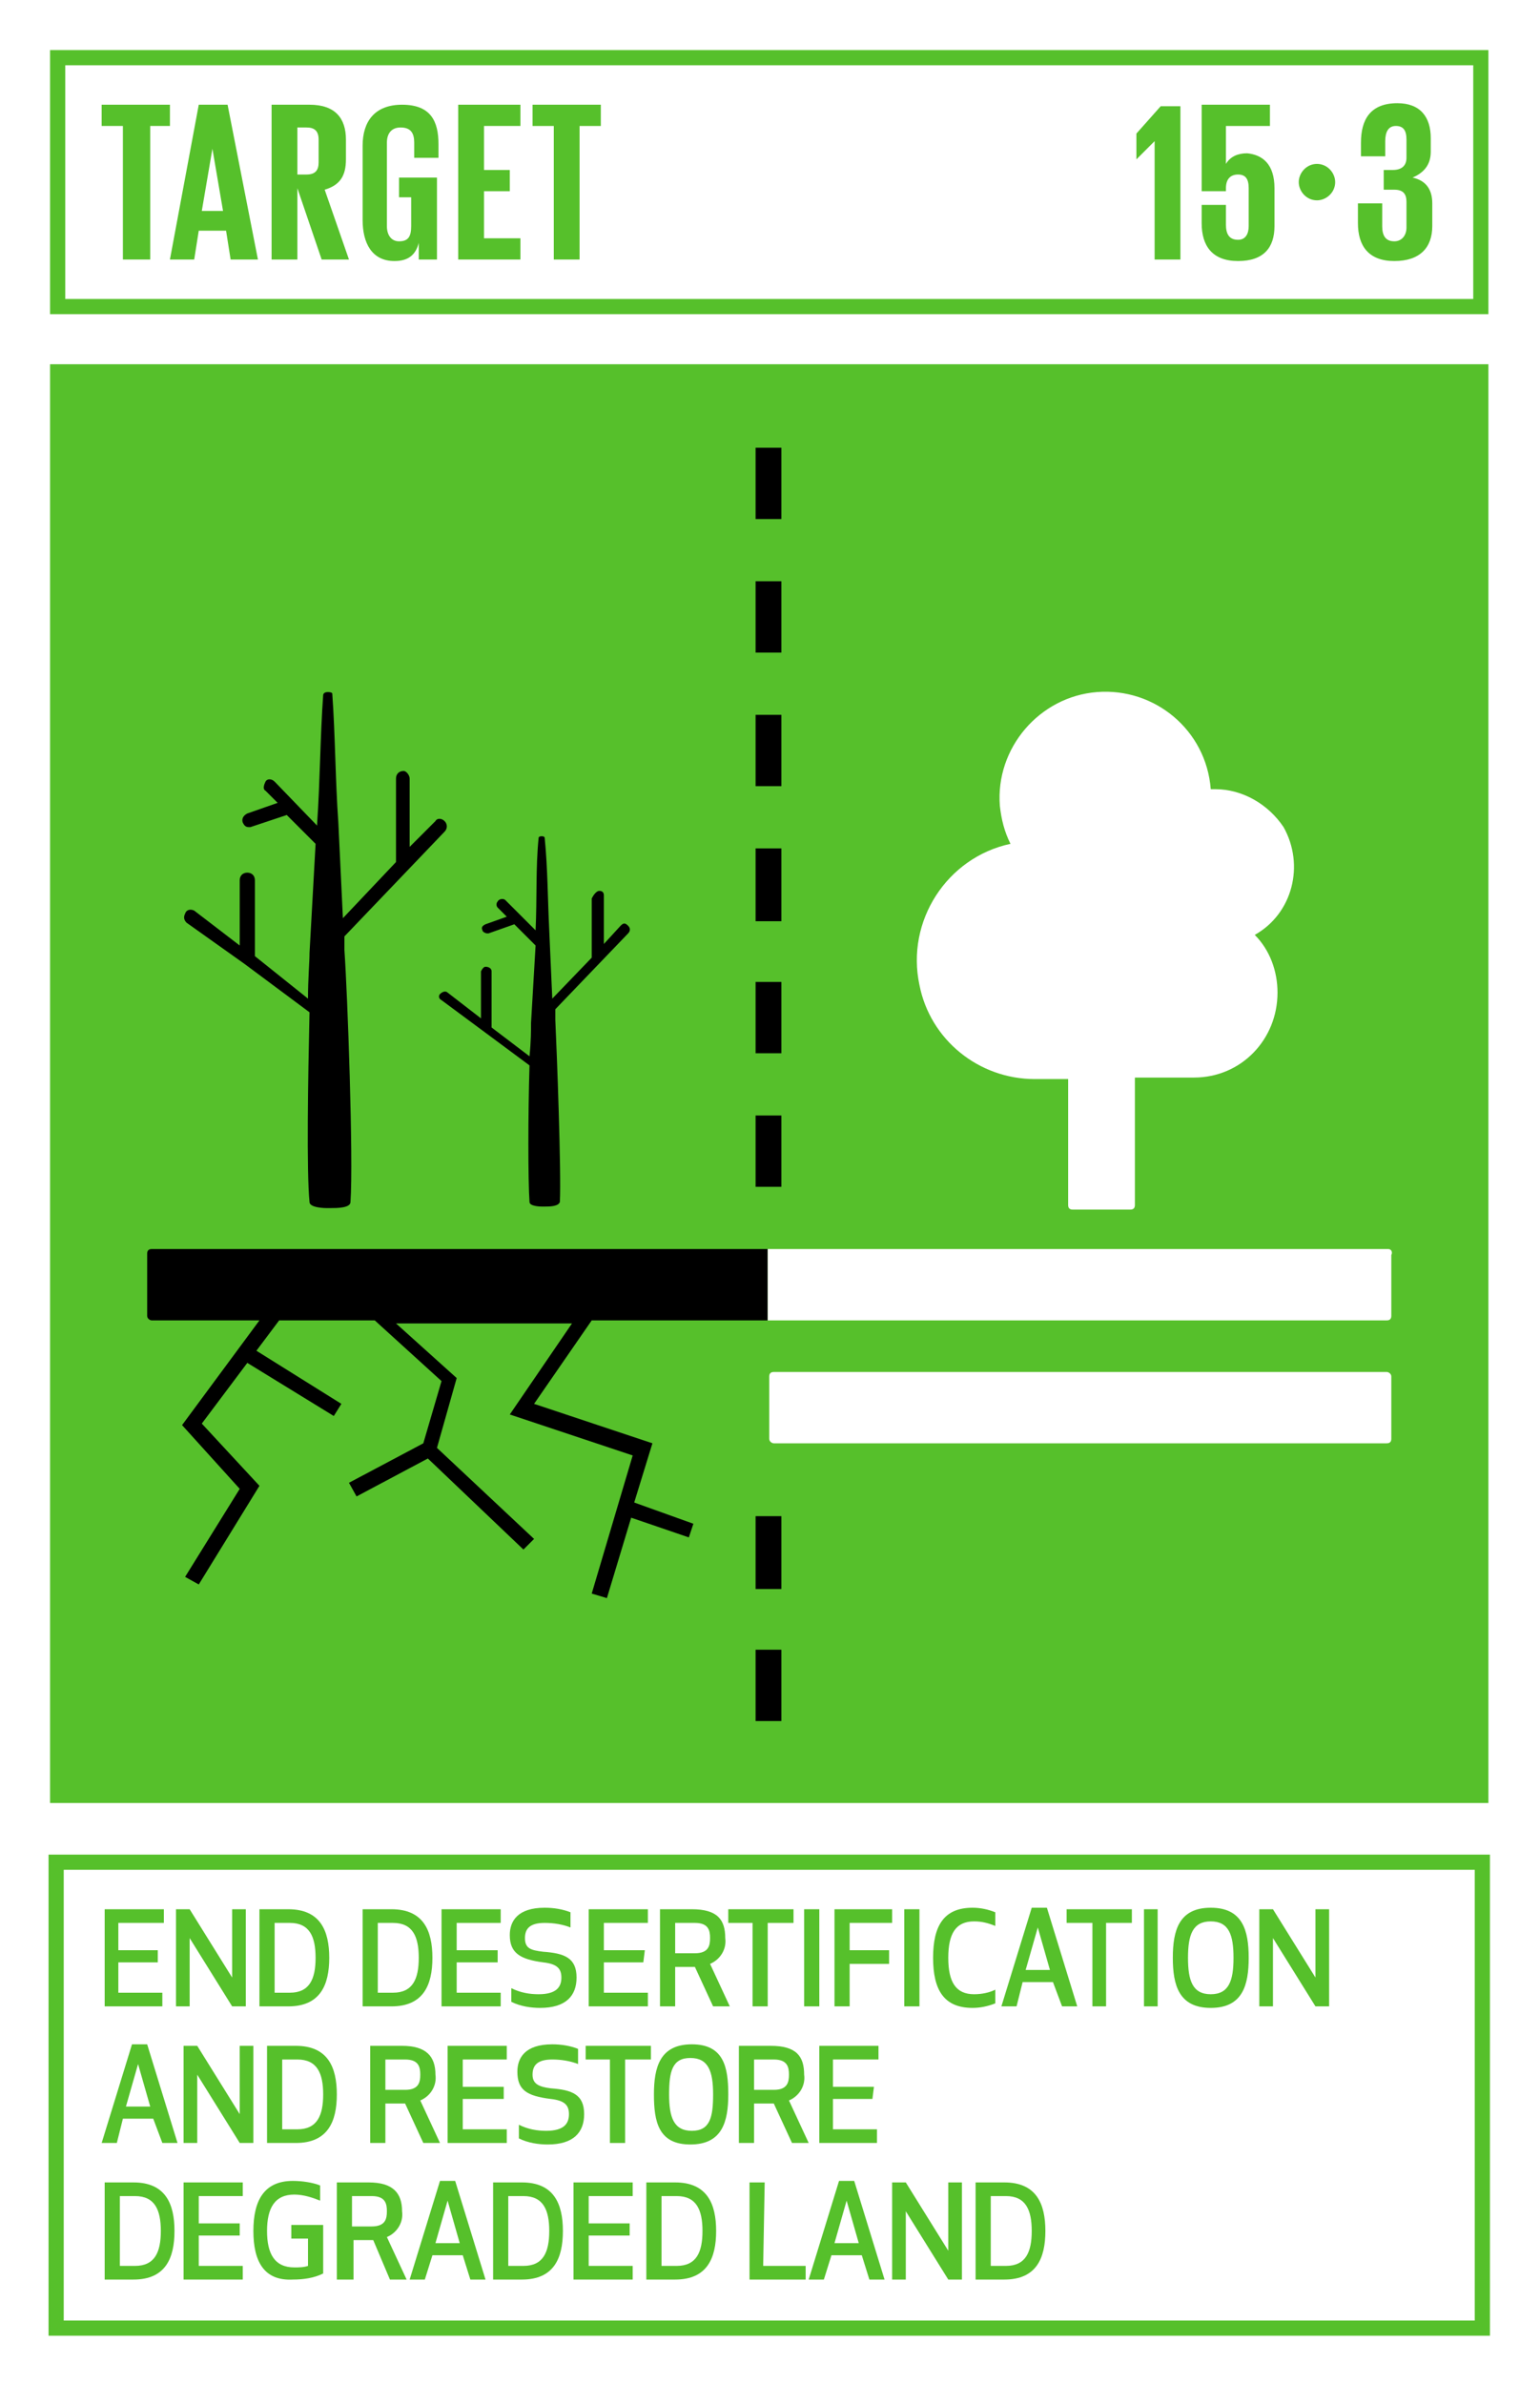 <?xml version="1.0" encoding="utf-8"?>
<!-- Generator: Adobe Illustrator 22.0.1, SVG Export Plug-In . SVG Version: 6.00 Build 0)  -->
<svg version="1.1" id="Layer_1" xmlns="http://www.w3.org/2000/svg" xmlns:xlink="http://www.w3.org/1999/xlink" x="0px" y="0px"
	 viewBox="0 0 101.5 157.1" style="enable-background:new 0 0 101.5 157.1;" xml:space="preserve">
<style type="text/css">
	.st0{fill:#FFFFFF;}
	.st1{fill:#56C02B;}
	.st2{enable-background:new    ;}
</style>
<title>TARGET 1.3</title>
<g id="WHITE_BG">
	<g>
		<rect y="0" class="st0" width="101.5" height="157.1"/>
	</g>
</g>
<g id="TARGETS">
	<g>
		<g>
			<path class="st1" d="M10.5,129.3H7.8v2h2.9v0.9H6.9v-6.4h3.9v0.9H7.8v1.8h2.6V129.3z"/>
		</g>
		<g>
			<path class="st1" d="M15.3,132.2l-2.8-4.5v4.5h-0.9v-6.4h0.9l2.8,4.5v-4.5h0.9v6.4L15.3,132.2z"/>
		</g>
		<g>
			<path class="st1" d="M17.1,132.2v-6.4H19c2.1,0,2.7,1.4,2.7,3.2s-0.6,3.2-2.7,3.2H17.1z M18.1,131.3h1c1.3,0,1.7-0.9,1.7-2.3
				s-0.4-2.3-1.7-2.3h-1V131.3z"/>
		</g>
		<g>
			<path class="st1" d="M23.9,132.2v-6.4h1.9c2.1,0,2.7,1.4,2.7,3.2s-0.6,3.2-2.7,3.2H23.9z M24.9,131.3h1c1.3,0,1.7-0.9,1.7-2.3
				s-0.4-2.3-1.7-2.3h-1V131.3z"/>
		</g>
		<g>
			<path class="st1" d="M32.8,129.3h-2.7v2h2.9v0.9h-3.9v-6.4h3.9v0.9h-2.9v1.8h2.7V129.3z"/>
		</g>
		<g>
			<path class="st1" d="M38,130.3c0,1.2-0.7,2-2.4,2c-0.6,0-1.3-0.1-1.9-0.4V131c0.6,0.3,1.2,0.4,1.8,0.4c1.2,0,1.5-0.5,1.5-1.1
				s-0.3-0.9-1.2-1c-1.5-0.2-2.2-0.6-2.2-1.8c0-0.9,0.5-1.8,2.3-1.8c0.6,0,1.2,0.1,1.7,0.3v1c-0.5-0.2-1.1-0.3-1.7-0.3
				c-1,0-1.3,0.4-1.3,1c0,0.7,0.4,0.8,1.2,0.9C37.2,128.7,38,129,38,130.3z"/>
		</g>
		<g>
			<path class="st1" d="M42.4,129.3h-2.6v2h2.9v0.9h-3.9v-6.4h3.9v0.9h-2.9v1.8h2.7L42.4,129.3z"/>
		</g>
		<g>
			<path class="st1" d="M44.5,132.2h-1v-6.4h2.1c1.7,0,2.2,0.7,2.2,1.9c0.1,0.7-0.3,1.4-1,1.7l1.3,2.8h-1.1l-1.2-2.6h-1.3V132.2z
				 M44.5,128.7h1.3c0.9,0,1-0.5,1-1s-0.1-1-1-1h-1.3V128.7z"/>
		</g>
		<g>
			<path class="st1" d="M50.6,126.7v5.5h-1v-5.5H48v-0.9h4.3v0.9L50.6,126.7z"/>
		</g>
		<g>
			<path class="st1" d="M53,132.2v-6.4h1v6.4H53z"/>
		</g>
		<g>
			<path class="st1" d="M58.6,129.4H56v2.8h-1v-6.4h3.8v0.9H56v1.8h2.6V129.4z"/>
		</g>
		<g>
			<path class="st1" d="M59.6,132.2v-6.4h1v6.4H59.6z"/>
		</g>
		<g>
			<path class="st1" d="M64.1,125.7c0.5,0,1,0.1,1.5,0.3v0.9c-0.5-0.2-0.9-0.3-1.4-0.3c-1.2,0-1.7,0.8-1.7,2.4
				c0,1.6,0.5,2.4,1.7,2.4c0.5,0,1-0.1,1.4-0.3v0.9c-0.5,0.2-1,0.3-1.5,0.3c-1.9,0-2.6-1.2-2.6-3.3S62.2,125.7,64.1,125.7z"/>
		</g>
		<g>
			<path class="st1" d="M69.4,130.6h-2l-0.4,1.6h-1l2-6.5h1l2,6.5h-1L69.4,130.6z M68.4,127l-0.8,2.8h1.6L68.4,127z"/>
		</g>
		<g>
			<path class="st1" d="M72.9,126.7v5.5H72v-5.5h-1.7v-0.9h4.3v0.9L72.9,126.7z"/>
		</g>
		<g>
			<path class="st1" d="M75.4,132.2v-6.4h0.9v6.4H75.4z"/>
		</g>
		<g>
			<path class="st1" d="M77.3,129c0-1.8,0.4-3.3,2.5-3.3s2.5,1.5,2.5,3.3s-0.4,3.3-2.5,3.3S77.3,130.8,77.3,129z M78.3,129
				c0,1.5,0.3,2.4,1.5,2.4s1.5-0.9,1.5-2.4s-0.3-2.4-1.5-2.4S78.3,127.5,78.3,129L78.3,129z"/>
		</g>
		<g>
			<path class="st1" d="M86.7,132.2l-2.8-4.5v4.5H83v-6.4h0.9l2.8,4.5v-4.5h0.9v6.4L86.7,132.2z"/>
		</g>
		<g>
			<path class="st1" d="M10.1,139.6h-2l-0.4,1.6h-1l2-6.5h1l2,6.5h-1L10.1,139.6z M9.1,136l-0.8,2.8h1.6L9.1,136z"/>
		</g>
		<g>
			<path class="st1" d="M15.8,141.2l-2.8-4.5v4.5h-0.9v-6.4H13l2.8,4.5v-4.5h0.9v6.4L15.8,141.2z"/>
		</g>
		<g>
			<path class="st1" d="M17.6,141.2v-6.4h1.9c2.1,0,2.7,1.4,2.7,3.2s-0.6,3.2-2.7,3.2H17.6z M18.6,140.3h1c1.3,0,1.7-0.9,1.7-2.3
				s-0.4-2.3-1.7-2.3h-1V140.3z"/>
		</g>
		<g>
			<path class="st1" d="M25.4,141.2h-1v-6.4h2.1c1.6,0,2.2,0.7,2.2,1.9c0.1,0.7-0.3,1.4-1,1.7l1.3,2.8h-1.1l-1.2-2.6h-1.3V141.2z
				 M25.4,137.7h1.3c0.9,0,1-0.5,1-1s-0.1-1-1-1h-1.3V137.7z"/>
		</g>
		<g>
			<path class="st1" d="M33.2,138.3h-2.7v2h2.9v0.9h-3.9v-6.4h3.9v0.9h-2.9v1.8h2.7V138.3z"/>
		</g>
		<g>
			<path class="st1" d="M38.5,139.3c0,1.2-0.7,2-2.4,2c-0.6,0-1.3-0.1-1.9-0.4V140c0.6,0.3,1.2,0.4,1.8,0.4c1.2,0,1.5-0.5,1.5-1.1
				s-0.3-0.9-1.2-1c-1.6-0.2-2.2-0.6-2.2-1.8c0-0.9,0.5-1.8,2.3-1.8c0.6,0,1.2,0.1,1.7,0.3v1c-0.5-0.2-1.1-0.3-1.7-0.3
				c-1,0-1.3,0.4-1.3,1s0.4,0.8,1.2,0.9C37.7,137.7,38.5,138,38.5,139.3z"/>
		</g>
		<g>
			<path class="st1" d="M41.2,135.7v5.5h-1v-5.5h-1.6v-0.9h4.3v0.9H41.2z"/>
		</g>
		<g>
			<path class="st1" d="M43.1,138c0-1.8,0.4-3.3,2.5-3.3s2.4,1.5,2.4,3.3s-0.4,3.3-2.5,3.3S43.1,139.8,43.1,138z M44.1,138
				c0,1.5,0.3,2.4,1.5,2.4s1.4-0.9,1.4-2.4s-0.3-2.4-1.5-2.4S44.1,136.5,44.1,138L44.1,138z"/>
		</g>
		<g>
			<path class="st1" d="M49.7,141.2h-1v-6.4h2.1c1.7,0,2.2,0.7,2.2,1.9c0.1,0.7-0.3,1.4-1,1.7l1.3,2.8h-1.1l-1.2-2.6h-1.3V141.2z
				 M49.7,137.7H51c0.9,0,1-0.5,1-1s-0.1-1-1-1h-1.3V137.7z"/>
		</g>
		<g>
			<path class="st1" d="M57.5,138.3h-2.6v2h2.9v0.9H54v-6.4h3.9v0.9h-3v1.8h2.7L57.5,138.3z"/>
		</g>
		<g>
			<path class="st1" d="M6.9,150.2v-6.4h1.9c2.1,0,2.7,1.4,2.7,3.2s-0.6,3.2-2.7,3.2H6.9z M7.9,149.3h1c1.3,0,1.7-0.9,1.7-2.3
				s-0.4-2.3-1.7-2.3h-1L7.9,149.3z"/>
		</g>
		<g>
			<path class="st1" d="M15.8,147.3h-2.7v2h2.9v0.9h-3.9v-6.4h3.9v0.9h-2.9v1.8h2.7L15.8,147.3z"/>
		</g>
		<g>
			<path class="st1" d="M16.7,147c0-2,0.7-3.3,2.6-3.3c0.6,0,1.3,0.1,1.8,0.3v1c-0.5-0.2-1.1-0.4-1.7-0.4c-1.3,0-1.8,0.9-1.8,2.4
				s0.5,2.4,1.8,2.4c0.3,0,0.6,0,0.9-0.1v-1.8h-1.1v-0.9h2.1v3.2c-0.6,0.3-1.3,0.4-2,0.4C17.4,150.3,16.7,149,16.7,147z"/>
		</g>
		<g>
			<path class="st1" d="M23.2,150.2h-1v-6.4h2.1c1.6,0,2.2,0.7,2.2,1.9c0.1,0.7-0.3,1.4-1,1.7l1.3,2.8h-1.1l-1.1-2.6h-1.3V150.2z
				 M23.2,146.7h1.3c0.9,0,1-0.5,1-1s-0.1-1-1-1h-1.3V146.7z"/>
		</g>
		<g>
			<path class="st1" d="M30.5,148.6h-2l-0.5,1.6h-1l2-6.5h1l2,6.5h-1L30.5,148.6z M29.5,145l-0.8,2.8h1.6L29.5,145z"/>
		</g>
		<g>
			<path class="st1" d="M32.5,150.2v-6.4h1.9c2.1,0,2.7,1.4,2.7,3.2s-0.6,3.2-2.7,3.2H32.5z M33.5,149.3h1c1.3,0,1.7-0.9,1.7-2.3
				s-0.4-2.3-1.7-2.3h-1V149.3z"/>
		</g>
		<g>
			<path class="st1" d="M41.5,147.3h-2.7v2h2.9v0.9h-3.9v-6.4h3.9v0.9h-2.9v1.8h2.7V147.3z"/>
		</g>
		<g>
			<path class="st1" d="M42.6,150.2v-6.4h1.9c2.1,0,2.7,1.4,2.7,3.2s-0.6,3.2-2.7,3.2H42.6z M43.6,149.3h1c1.3,0,1.7-0.9,1.7-2.3
				s-0.4-2.3-1.7-2.3h-1V149.3z"/>
		</g>
		<g>
			<path class="st1" d="M50.3,149.3h2.8v0.9h-3.7v-6.4h1L50.3,149.3z"/>
		</g>
		<g>
			<path class="st1" d="M56.8,148.6h-2l-0.5,1.6h-1l2-6.5h1l2,6.5h-1L56.8,148.6z M55.8,145l-0.8,2.8h1.6L55.8,145z"/>
		</g>
		<g>
			<path class="st1" d="M62.5,150.2l-2.8-4.5v4.5h-0.9v-6.4h0.9l2.8,4.5v-4.5h0.9v6.4H62.5z"/>
		</g>
		<g>
			<path class="st1" d="M64.3,150.2v-6.4h1.9c2.1,0,2.7,1.4,2.7,3.2s-0.6,3.2-2.7,3.2H64.3z M65.3,149.3h1c1.3,0,1.7-0.9,1.7-2.3
				s-0.4-2.3-1.7-2.3h-1V149.3z"/>
		</g>
	</g>
	<g>
		<rect x="3.3" y="24" class="st1" width="94.8" height="94.8"/>
	</g>
	<g>
		<path class="st1" d="M98.2,20.7H3.3V3.3h94.8V20.7z M4.3,19.7h92.8V4.3H4.3L4.3,19.7z"/>
	</g>
	<g class="st2">
		<path class="st1" d="M6.7,6.9h4.5v1.4H9.9v8.8H8.1V8.3H6.7V6.9z"/>
	</g>
	<g class="st2">
		<path class="st1" d="M11.2,17.1l1.9-10.2h1.9L17,17.1h-1.8l-0.3-1.9h-1.8l-0.3,1.9H11.2z M13.3,13.9h1.4L14,9.8h0L13.3,13.9z"/>
	</g>
	<g class="st2">
		<path class="st1" d="M19.6,12.4v4.7h-1.7V6.9h2.5c1.7,0,2.4,0.9,2.4,2.3v1.3c0,1.1-0.4,1.7-1.4,2l1.6,4.6h-1.8L19.6,12.4z
			 M19.6,8.3v3.2h0.6c0.6,0,0.8-0.3,0.8-0.8V9.2c0-0.6-0.3-0.8-0.8-0.8H19.6z"/>
	</g>
	<g class="st2">
		<path class="st1" d="M26.4,11.7h2.4v5.4h-1.2V16c-0.2,0.8-0.7,1.2-1.6,1.2c-1.5,0-2.1-1.2-2.1-2.7V9.6c0-1.6,0.8-2.7,2.6-2.7
			c1.9,0,2.4,1.1,2.4,2.6v0.9h-1.6v-1c0-0.6-0.2-1-0.9-1c-0.6,0-0.9,0.4-0.9,1v5.5c0,0.6,0.3,1,0.8,1c0.6,0,0.8-0.3,0.8-1V13h-0.8
			V11.7z"/>
	</g>
	<g class="st2">
		<path class="st1" d="M30.2,6.9h4.1v1.4h-2.4v2.9h1.7v1.4h-1.7v3.1h2.4v1.4h-4.1V6.9z"/>
	</g>
	<g class="st2">
		<path class="st1" d="M35.1,6.9h4.5v1.4h-1.4v8.8h-1.7V8.3h-1.4V6.9z"/>
	</g>
	<g class="st2">
		<path class="st1" d="M77.8,6.9v10.2h-1.7V9.3h0l-1.2,1.2h0V8.8l1.6-1.8H77.8z"/>
		<path class="st1" d="M84,12.4v2.5c0,1.4-0.7,2.3-2.4,2.3c-1.7,0-2.4-1-2.4-2.5v-1.2h1.6v1.3c0,0.6,0.2,1,0.8,1
			c0.5,0,0.7-0.4,0.7-0.9v-2.5c0-0.6-0.2-0.9-0.7-0.9c-0.5,0-0.8,0.3-0.8,0.9v0.2h-1.6V6.9h4.5v1.4h-2.9v2.5h0
			c0.3-0.5,0.8-0.7,1.4-0.7C83.2,10.2,84,10.8,84,12.4z"/>
	</g>
	<g class="st2">
	</g>
	<g class="st2">
		<path class="st1" d="M86.8,10.8c0.7,0,1.2,0.6,1.2,1.2c0,0.7-0.6,1.2-1.2,1.2c-0.7,0-1.2-0.6-1.2-1.2
			C85.6,11.4,86.1,10.8,86.8,10.8z"/>
	</g>
	<g class="st2">
		<path class="st1" d="M94.3,9.1V10c0,0.9-0.5,1.4-1.2,1.7c0.9,0.2,1.3,0.8,1.3,1.7v1.5c0,1.4-0.8,2.3-2.5,2.3c-1.7,0-2.4-1-2.4-2.5
			v-1.3h1.6v1.5c0,0.6,0.2,1,0.8,1c0.5,0,0.8-0.4,0.8-0.9v-1.7c0-0.5-0.2-0.8-0.8-0.8h-0.7v-1.3h0.6c0.6,0,0.9-0.3,0.9-0.8V9.2
			c0-0.6-0.2-0.9-0.7-0.9s-0.7,0.4-0.7,1v1h-1.6V9.4c0-1.5,0.6-2.6,2.4-2.6C93.6,6.8,94.3,7.7,94.3,9.1z"/>
	</g>
	<g>
		<path class="st1" d="M98.2,153.9h-95v-31.7h95V153.9z M4.2,152.9h93v-29.7h-93V152.9z"/>
	</g>
	<g>
		<g>
			<path d="M29,65.5c-0.1,0.1-0.1,0.3,0.1,0.4c0,0,0,0,0,0l2.7,2l0,0l3.1,2.3c-0.1,3.2-0.1,7.6,0,9c0,0.3,0.8,0.3,0.8,0.3h0.2
				c0.3,0,0.9,0,1-0.3c0.1-2-0.2-9.9-0.3-12v-0.7l4.8-5c0.1-0.1,0.2-0.3,0-0.5s-0.3-0.2-0.5,0c0,0,0,0,0,0l-1.1,1.2v-3.2
				c0-0.2-0.1-0.3-0.3-0.3S39.1,59,39,59.2c0,0,0,0,0,0v3.9l-2.6,2.7l-0.2-4.5c-0.1-2-0.1-4.1-0.3-6.1c0,0,0-0.1-0.2-0.1
				s-0.2,0.1-0.2,0.1c-0.2,2-0.1,4-0.2,6.1l0,0l-2-2c-0.1-0.1-0.4-0.1-0.5,0.1c-0.1,0.1-0.1,0.3,0,0.4l0.6,0.6l-1.4,0.5
				c-0.2,0.1-0.3,0.2-0.2,0.4c0,0.1,0.2,0.2,0.3,0.2h0.1l1.7-0.6l1.4,1.4L35,67.4c0,0.5,0,1.2-0.1,2.2l-2.5-1.9V64
				c0-0.2-0.2-0.3-0.4-0.3c-0.1,0-0.2,0.1-0.3,0.3v3.1l-2.2-1.7C29.4,65.3,29.2,65.3,29,65.5C29,65.5,29,65.5,29,65.5z"/>
		</g>
		<g>
			<path d="M16.1,63.5L16.1,63.5l4.3,3.2c-0.1,4.4-0.2,10.5,0,12.5c0,0.4,1.1,0.4,1.1,0.4h0.3c0.4,0,1.3,0,1.3-0.4
				c0.2-2.8-0.2-13.8-0.4-16.6l0-0.9l6.6-6.9c0.2-0.2,0.2-0.5,0-0.7c-0.2-0.2-0.5-0.2-0.6,0L27,55.8v-4.5c0-0.2-0.2-0.5-0.4-0.5h0
				c-0.3,0-0.5,0.2-0.5,0.5v5.5l-3.5,3.7l-0.3-6.3c-0.2-2.8-0.2-5.7-0.4-8.5c0,0,0-0.1-0.3-0.1s-0.3,0.2-0.3,0.2
				c-0.2,2.8-0.2,5.6-0.4,8.5v0.1l-2.8-2.9c-0.2-0.2-0.5-0.2-0.6,0s-0.2,0.5,0,0.6l0.8,0.8l-2,0.7c-0.2,0.1-0.4,0.3-0.3,0.6
				c0.1,0.2,0.2,0.3,0.4,0.3h0.1l2.4-0.8l1.9,1.9l-0.4,7.2c0,0.6-0.1,1.7-0.1,3L16.8,63v-5c0-0.3-0.2-0.5-0.5-0.5
				c-0.3,0-0.5,0.2-0.5,0.5v4.3l-3-2.3c-0.2-0.1-0.5-0.1-0.6,0.2c-0.1,0.2-0.1,0.4,0.1,0.6L16.1,63.5z"/>
		</g>
		<g>
			<rect x="49.8" y="99.9" width="1.7" height="4.8"/>
		</g>
		<g>
			<rect x="49.8" y="108.7" width="1.7" height="4.7"/>
		</g>
		<g>
			<rect x="49.8" y="73.5" width="1.7" height="4.7"/>
		</g>
		<g>
			<rect x="49.8" y="47.1" width="1.7" height="4.7"/>
		</g>
		<g>
			<rect x="49.8" y="64.7" width="1.7" height="4.7"/>
		</g>
		<g>
			<rect x="49.8" y="55.9" width="1.7" height="4.8"/>
		</g>
		<g>
			<rect x="49.8" y="38.3" width="1.7" height="4.7"/>
		</g>
		<g>
			<rect x="49.8" y="29.5" width="1.7" height="4.7"/>
		</g>
		<g>
			<path d="M10,82.3c-0.2,0-0.3,0.1-0.3,0.3v4.1c0,0.2,0.2,0.3,0.3,0.3h7.1L12,93.9l3.8,4.2l-3.6,5.8l0.9,0.5l4-6.5l-3.8-4.1l3-4
				l5.7,3.5l0.5-0.8L16.9,89l1.5-2h6.3l4.4,4l-1.2,4.1L23,97.7l0.5,0.9l4.7-2.5l6.3,6l0.7-0.7l-6.4-6l1.3-4.6l-4-3.6h11.6l-4.1,6
				l8.1,2.7L39,105l1,0.3l1.6-5.3l3.8,1.3l0.3-0.9L41.8,99l1.2-3.9l-7.8-2.6L39,87h11.6v-4.7L10,82.3z"/>
		</g>
	</g>
	<g>
		<g>
			<path class="st0" d="M91.5,82.3H50.6V87h40.8c0.2,0,0.3-0.1,0.3-0.3v-4C91.8,82.5,91.7,82.3,91.5,82.3z"/>
		</g>
		<g>
			<path class="st0" d="M91.4,90.4H51c-0.2,0-0.3,0.1-0.3,0.3v4.1c0,0.2,0.2,0.3,0.3,0.3h40.4c0.2,0,0.3-0.1,0.3-0.3v-4.1
				C91.7,90.5,91.5,90.4,91.4,90.4z"/>
		</g>
		<g>
			<path class="st0" d="M68.2,71.1h2.2v8.3c0,0.2,0.1,0.3,0.3,0.3h3.8c0.2,0,0.3-0.1,0.3-0.3V71h3.9c3.1,0,5.5-2.5,5.5-5.6
				c0-1.4-0.5-2.8-1.5-3.8c2.5-1.4,3.3-4.6,1.9-7.1C83.6,53,81.9,52,80.1,52h-0.3c-0.3-3.9-3.7-6.7-7.5-6.4s-6.7,3.7-6.4,7.5
				c0.1,0.9,0.3,1.7,0.7,2.5c-4.2,0.9-6.9,5.1-6,9.3C61.3,68.5,64.5,71.1,68.2,71.1L68.2,71.1z"/>
		</g>
	</g>
</g>
</svg>
